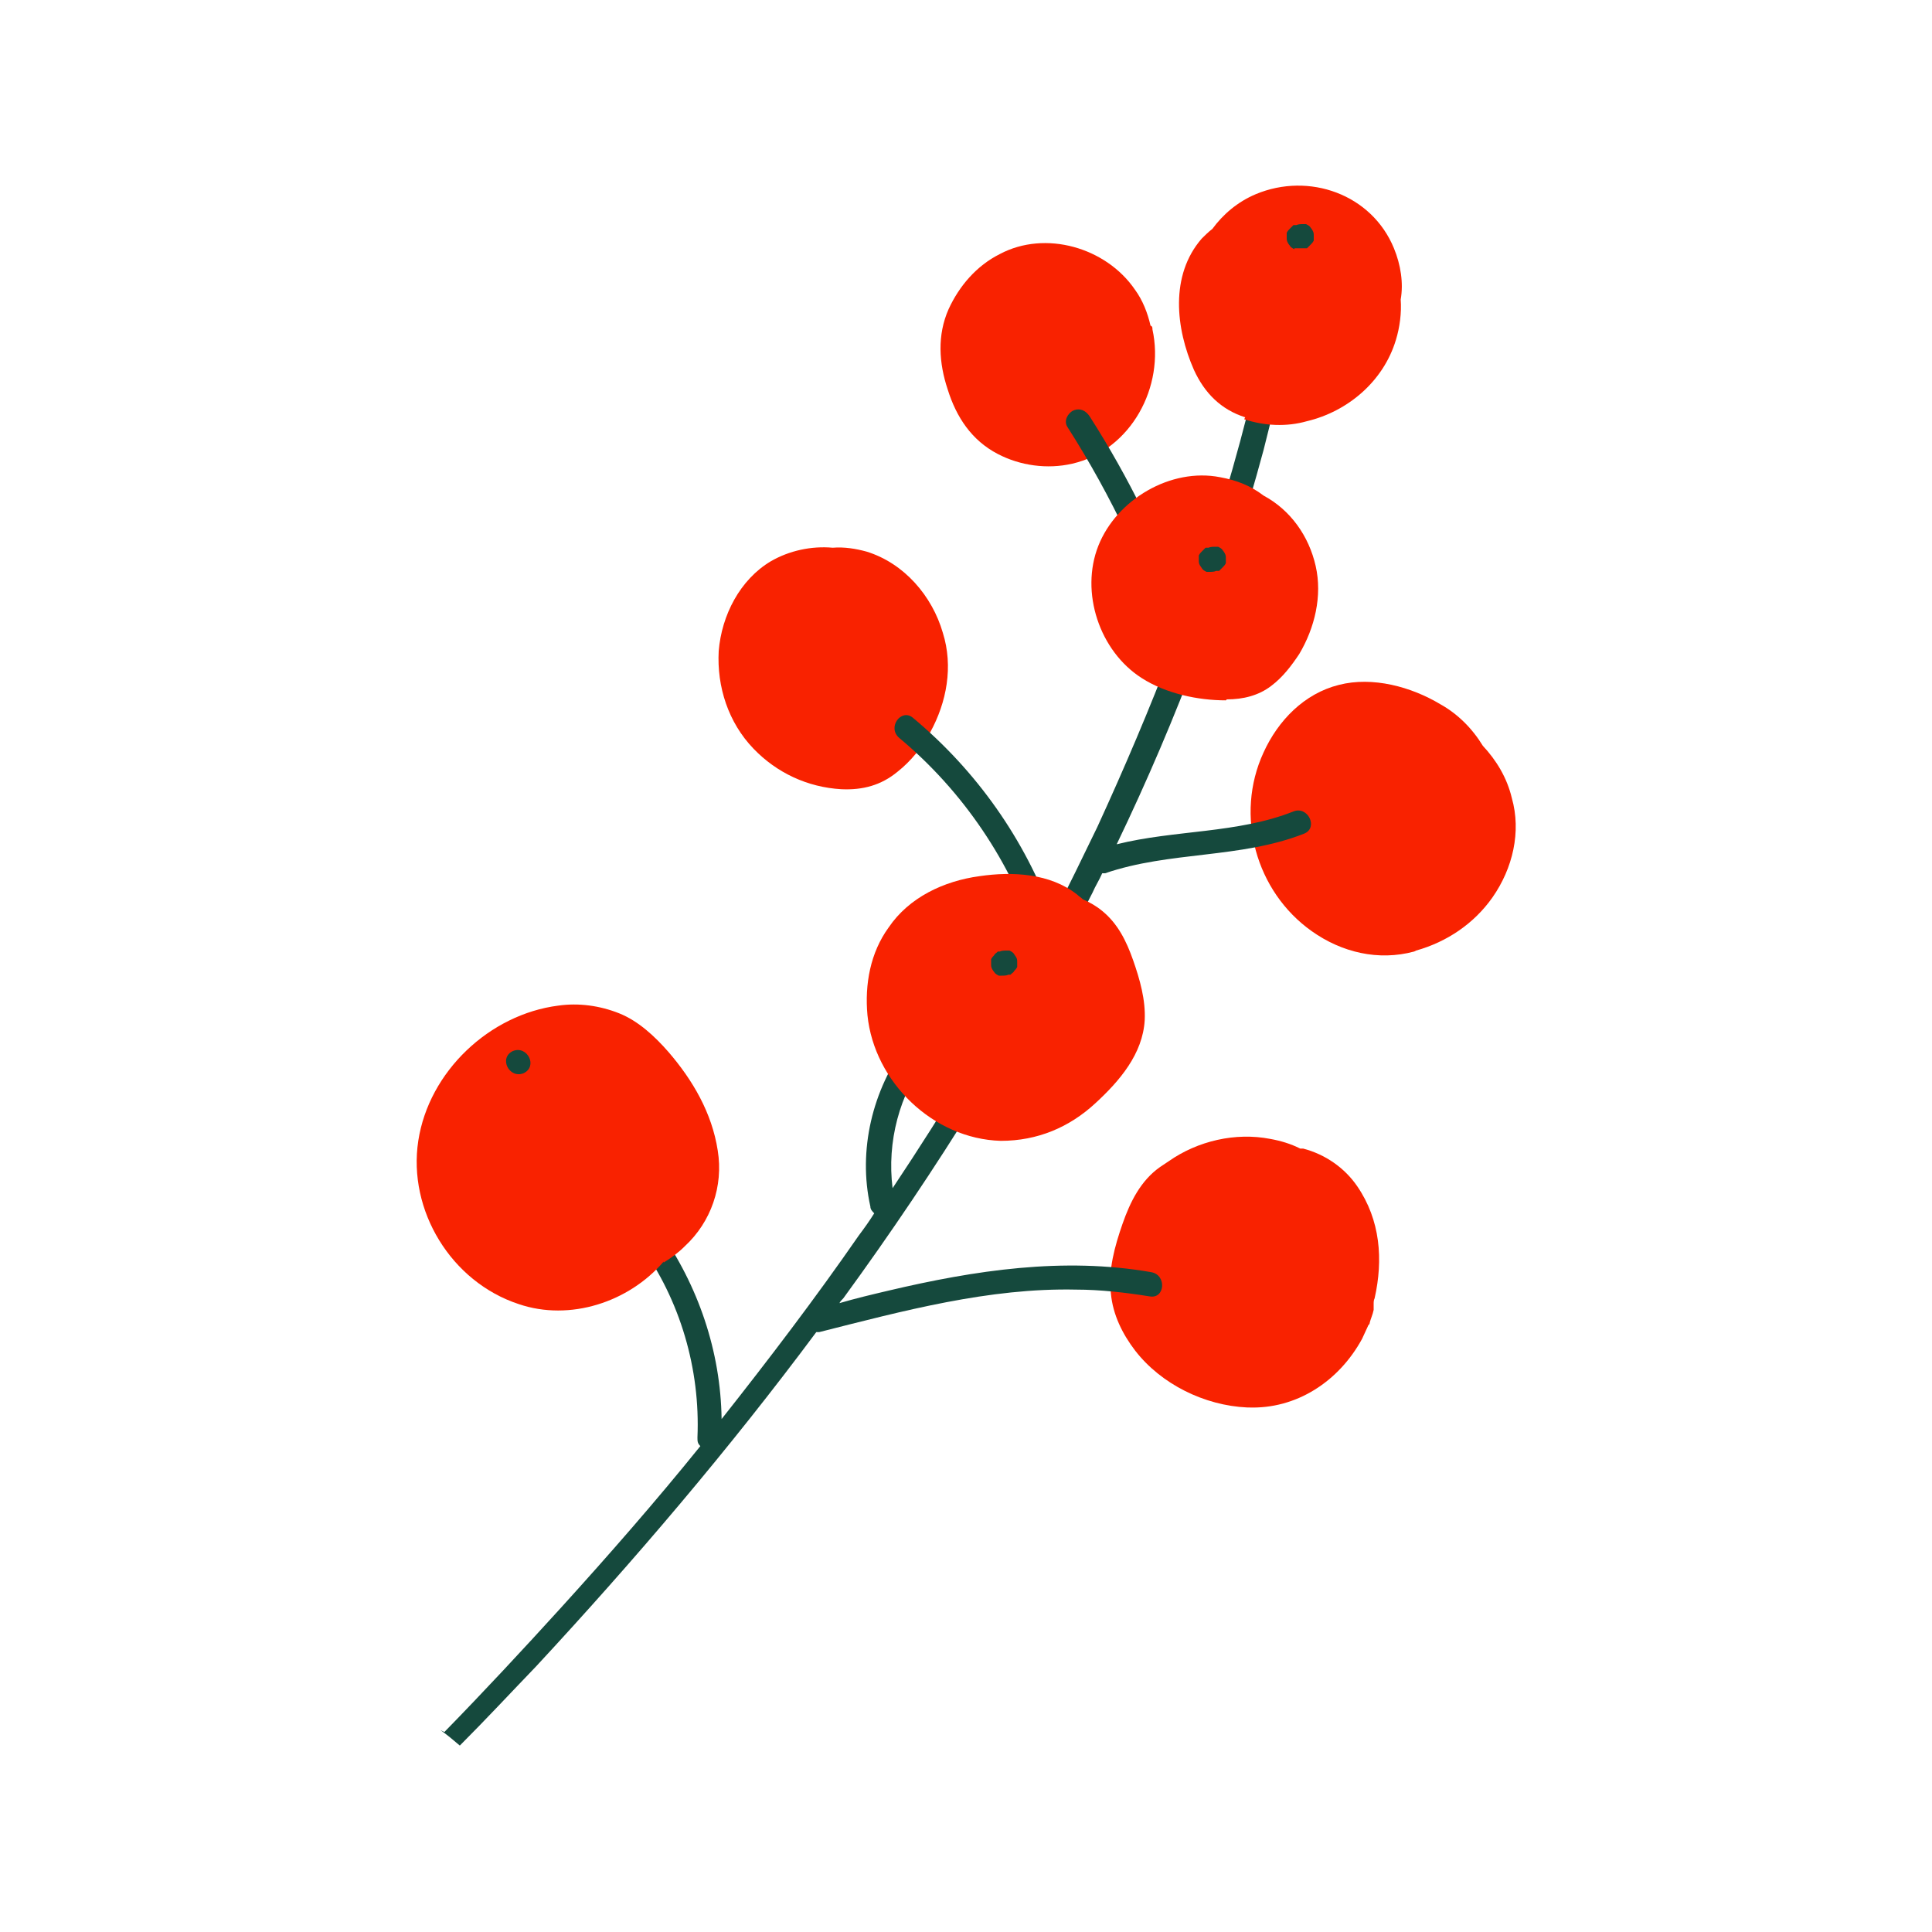 <?xml version="1.0" encoding="UTF-8"?>
<svg data-bbox="43.135 19.216 113.774 161.484" viewBox="0 0 200 200" height="200" width="200" xmlns="http://www.w3.org/2000/svg" data-type="color">
    <g>
        <path d="M129.2 145.7c5 .2 9.4-2.7 11.8-7.1.2-.4.4-.9.6-1.3 0-.1.2-.2.2-.4.1-.4.3-.8.4-1.3v-.6c0-.2 0-.4.1-.6.9-4 .6-8.1-1.8-11.6-1.3-1.9-3.3-3.3-5.6-3.9h-.3c-1-.5-2-.8-3.1-1-3.6-.7-7.5.2-10.5 2.3l-.9.6c-2 1.4-3.1 3.6-3.9 5.9s-1.5 4.8-1.2 7.2c.2 2.2 1.2 4.2 2.5 5.9 2.7 3.5 7.2 5.7 11.6 5.9Z" fill="#f92200" data-color="1"/>
        <path d="M87.1 81.7c2.2.1 4.1-.4 5.8-1.8 1.4-1.1 2.6-2.6 3.4-4.1 1.7-3.1 2.4-6.8 1.3-10.3-1.1-3.8-4-7.2-7.9-8.4-1.1-.3-2.3-.5-3.5-.4-2.2-.2-4.5.3-6.4 1.4-3.2 1.9-5.1 5.6-5.4 9.3-.2 3.7 1 7.4 3.6 10.1 2.4 2.5 5.6 4 9.1 4.2" fill="#f92200" data-color="1"/>
        <path d="M103.3 47c2.3 1.2 5.1 1.6 7.7 1 6.1-1.4 9.6-8 8.3-13.9 0-.2 0-.3-.2-.4-.3-1.3-.8-2.6-1.6-3.7-3-4.4-9.3-6.2-14-3.7-2.4 1.2-4.2 3.3-5.3 5.7-1.2 2.7-1 5.6-.1 8.3.9 2.9 2.5 5.3 5.2 6.7" fill="#f92200" data-color="1"/>
        <path d="M146.6 98.4c3.2-.9 6-2.8 7.9-5.5 2.1-3 3-6.8 2-10.3-.5-2.1-1.6-3.9-3-5.4-1.1-1.8-2.6-3.3-4.4-4.3-3-1.8-7-2.9-10.5-2-3.6.9-6.3 3.7-7.8 7-3 6.5-.8 14.4 5 18.5 3.1 2.2 6.9 3.1 10.6 2.1Z" fill="#f92200" data-color="1"/>
        <path d="M45.6 179.1c.7.5 1.3 1 2 1.6 2.7-2.7 5.3-5.5 7.9-8.2 10.2-11 20-22.5 29-34.6h.3c8.7-2.2 17.6-4.6 26.6-4.4 2.5 0 5.1.3 7.6.7 1.6.3 1.8-2.2.2-2.5-9.1-1.6-18.3-.2-27.2 1.9-1.7.4-3.4.8-5.1 1.3.1-.2.2-.3.4-.5 9.7-13.3 18.4-27.3 25.8-42 .3-.7.7-1.3 1-2h.3c6.7-2.3 14-1.5 20.6-4.1 1.5-.6.4-2.9-1.1-2.3-5.8 2.3-12.3 1.9-18.3 3.4 6.3-13.1 11.4-26.7 15.2-40.8l1.5-6c.4-1.6-2-2.4-2.4-.9-1.9 8-4.3 15.9-7.1 23.7-2.6-7.1-5.9-13.9-10-20.3-.4-.6-1-.9-1.7-.6-.6.3-1 1.1-.6 1.7 4.6 7.2 8.2 14.9 10.9 22.9-2.4 6.3-5 12.4-7.8 18.5-1.5 3.1-3 6.2-4.6 9.3-2.9-8-7.9-15.1-14.5-20.6-1.2-1-2.7 1-1.4 2.1 6.6 5.5 11.6 12.9 14.2 21 0 .2.1.3.2.5-4.6 8.6-9.7 17-15.1 25.1-.6-4.8.7-9.7 3.6-13.6 1-1.3-1.1-2.7-2.1-1.4-3.6 4.8-5.1 11.1-3.8 16.9 0 .3.2.5.4.7-.5.8-1 1.5-1.6 2.3-4.5 6.5-9.3 12.8-14.2 19-.1-7-2.4-13.8-6.5-19.6-.9-1.3-2.9.3-1.9 1.6 4.1 5.7 6.2 12.8 5.9 19.9 0 .4 0 .6.3.9-4.6 5.7-9.5 11.3-14.4 16.7-4 4.4-8 8.7-12.1 12.9Z" fill="#15493d" data-color="2"/>
        <path d="M113.4 114.2c2.5-2.3 4.9-5.1 5.1-8.6.1-2.1-.5-4.2-1.2-6.2s-1.6-3.8-3.2-5.1c-.6-.5-1.3-.9-2-1.2-.2-.2-.4-.3-.6-.5-2.8-2.2-6.7-2.4-10.1-1.9-3.7.5-7.3 2.2-9.4 5.3-1.9 2.6-2.5 5.9-2.2 9.1.7 6.9 6.8 12.8 13.8 13 3.8 0 7.1-1.4 9.8-3.9" fill="#f92200" data-color="1"/>
        <path d="M127 72.4c1.7 0 3.3-.4 4.6-1.4 1.2-.9 2.1-2.1 2.9-3.3 1.6-2.7 2.4-6 1.7-9.1s-2.6-5.8-5.4-7.3c-1.3-1-2.8-1.6-4.5-1.9-5.1-1-10.7 2.3-12.6 7.1s.1 10.9 4.5 13.7c2.5 1.6 5.8 2.3 8.7 2.3Z" fill="#f92200" data-color="1"/>
        <path d="M128.8 43.4c2.1.7 4.4.8 6.5.2 4.2-1 7.9-4.1 9.2-8.4.4-1.3.6-2.8.5-4.2.3-1.7 0-3.6-.7-5.3-2.3-5.6-8.8-7.9-14.3-5.6-1.9.8-3.4 2.1-4.5 3.6-.4.3-.8.7-1.1 1-3.3 3.8-2.7 9.3-.8 13.6 1.1 2.4 2.8 4.1 5.3 4.9Z" fill="#f92200" data-color="1"/>
        <path d="M68.7 130.7c.8-.5 1.5-1 2.2-1.7 2.7-2.5 4-6.2 3.4-9.9-.6-3.9-2.6-7.3-5.1-10.2-1.4-1.6-3.1-3.2-5.1-4s-4.2-1.1-6.3-.8c-7.1.9-13.4 6.8-14.5 14s3.4 14.6 10.4 16.9c5.3 1.8 11.4-.2 15-4.4Z" fill="#f92200" data-color="1"/>
        <path d="M54.2 111.1c1.5-.7.4-2.9-1.1-2.3-1.5.7-.4 2.9 1.1 2.3" fill="#15493d" data-color="2"/>
        <path d="M103.4 101h.3c.2 0 .5 0 .7-.1h.2c.2-.2.3-.2.4-.4.1-.1.2-.2.3-.4v-.5c0-.2 0-.3-.1-.5l-.2-.3c-.1-.2-.3-.3-.5-.4h-.3c-.2 0-.5 0-.7.1h-.2c-.2.2-.3.2-.4.4-.1.1-.2.2-.3.4v.5c0 .2 0 .3.1.5 0 0 .1.2.2.3.1.2.3.3.5.4" fill="#15493d" data-color="2"/>
        <path d="M124.9 59.2h.3c.2 0 .5 0 .7-.1h.3l.4-.4c.1-.1.2-.2.3-.4v-.5c0-.2 0-.3-.1-.5 0 0-.1-.2-.2-.3-.1-.2-.3-.3-.5-.4h-.3c-.2 0-.5 0-.7.1h-.3l-.4.4c-.1.1-.2.2-.3.4v.5c0 .2 0 .3.1.5l.2.3c.1.2.3.3.5.4" fill="#15493d" data-color="2"/>
        <path d="M134 25.7h1.3l.4-.4c.1-.1.2-.2.3-.4v-.5c0-.2 0-.3-.1-.5 0 0-.1-.2-.2-.3-.1-.2-.3-.3-.5-.4h-.3c-.2 0-.5 0-.7.1h-.3l-.4.4c-.1.1-.2.2-.3.4v.5c0 .2 0 .3.1.5 0 0 .1.2.2.3.1.2.3.3.5.4Z" fill="#15493d" data-color="2"/>
    </g>
</svg>
